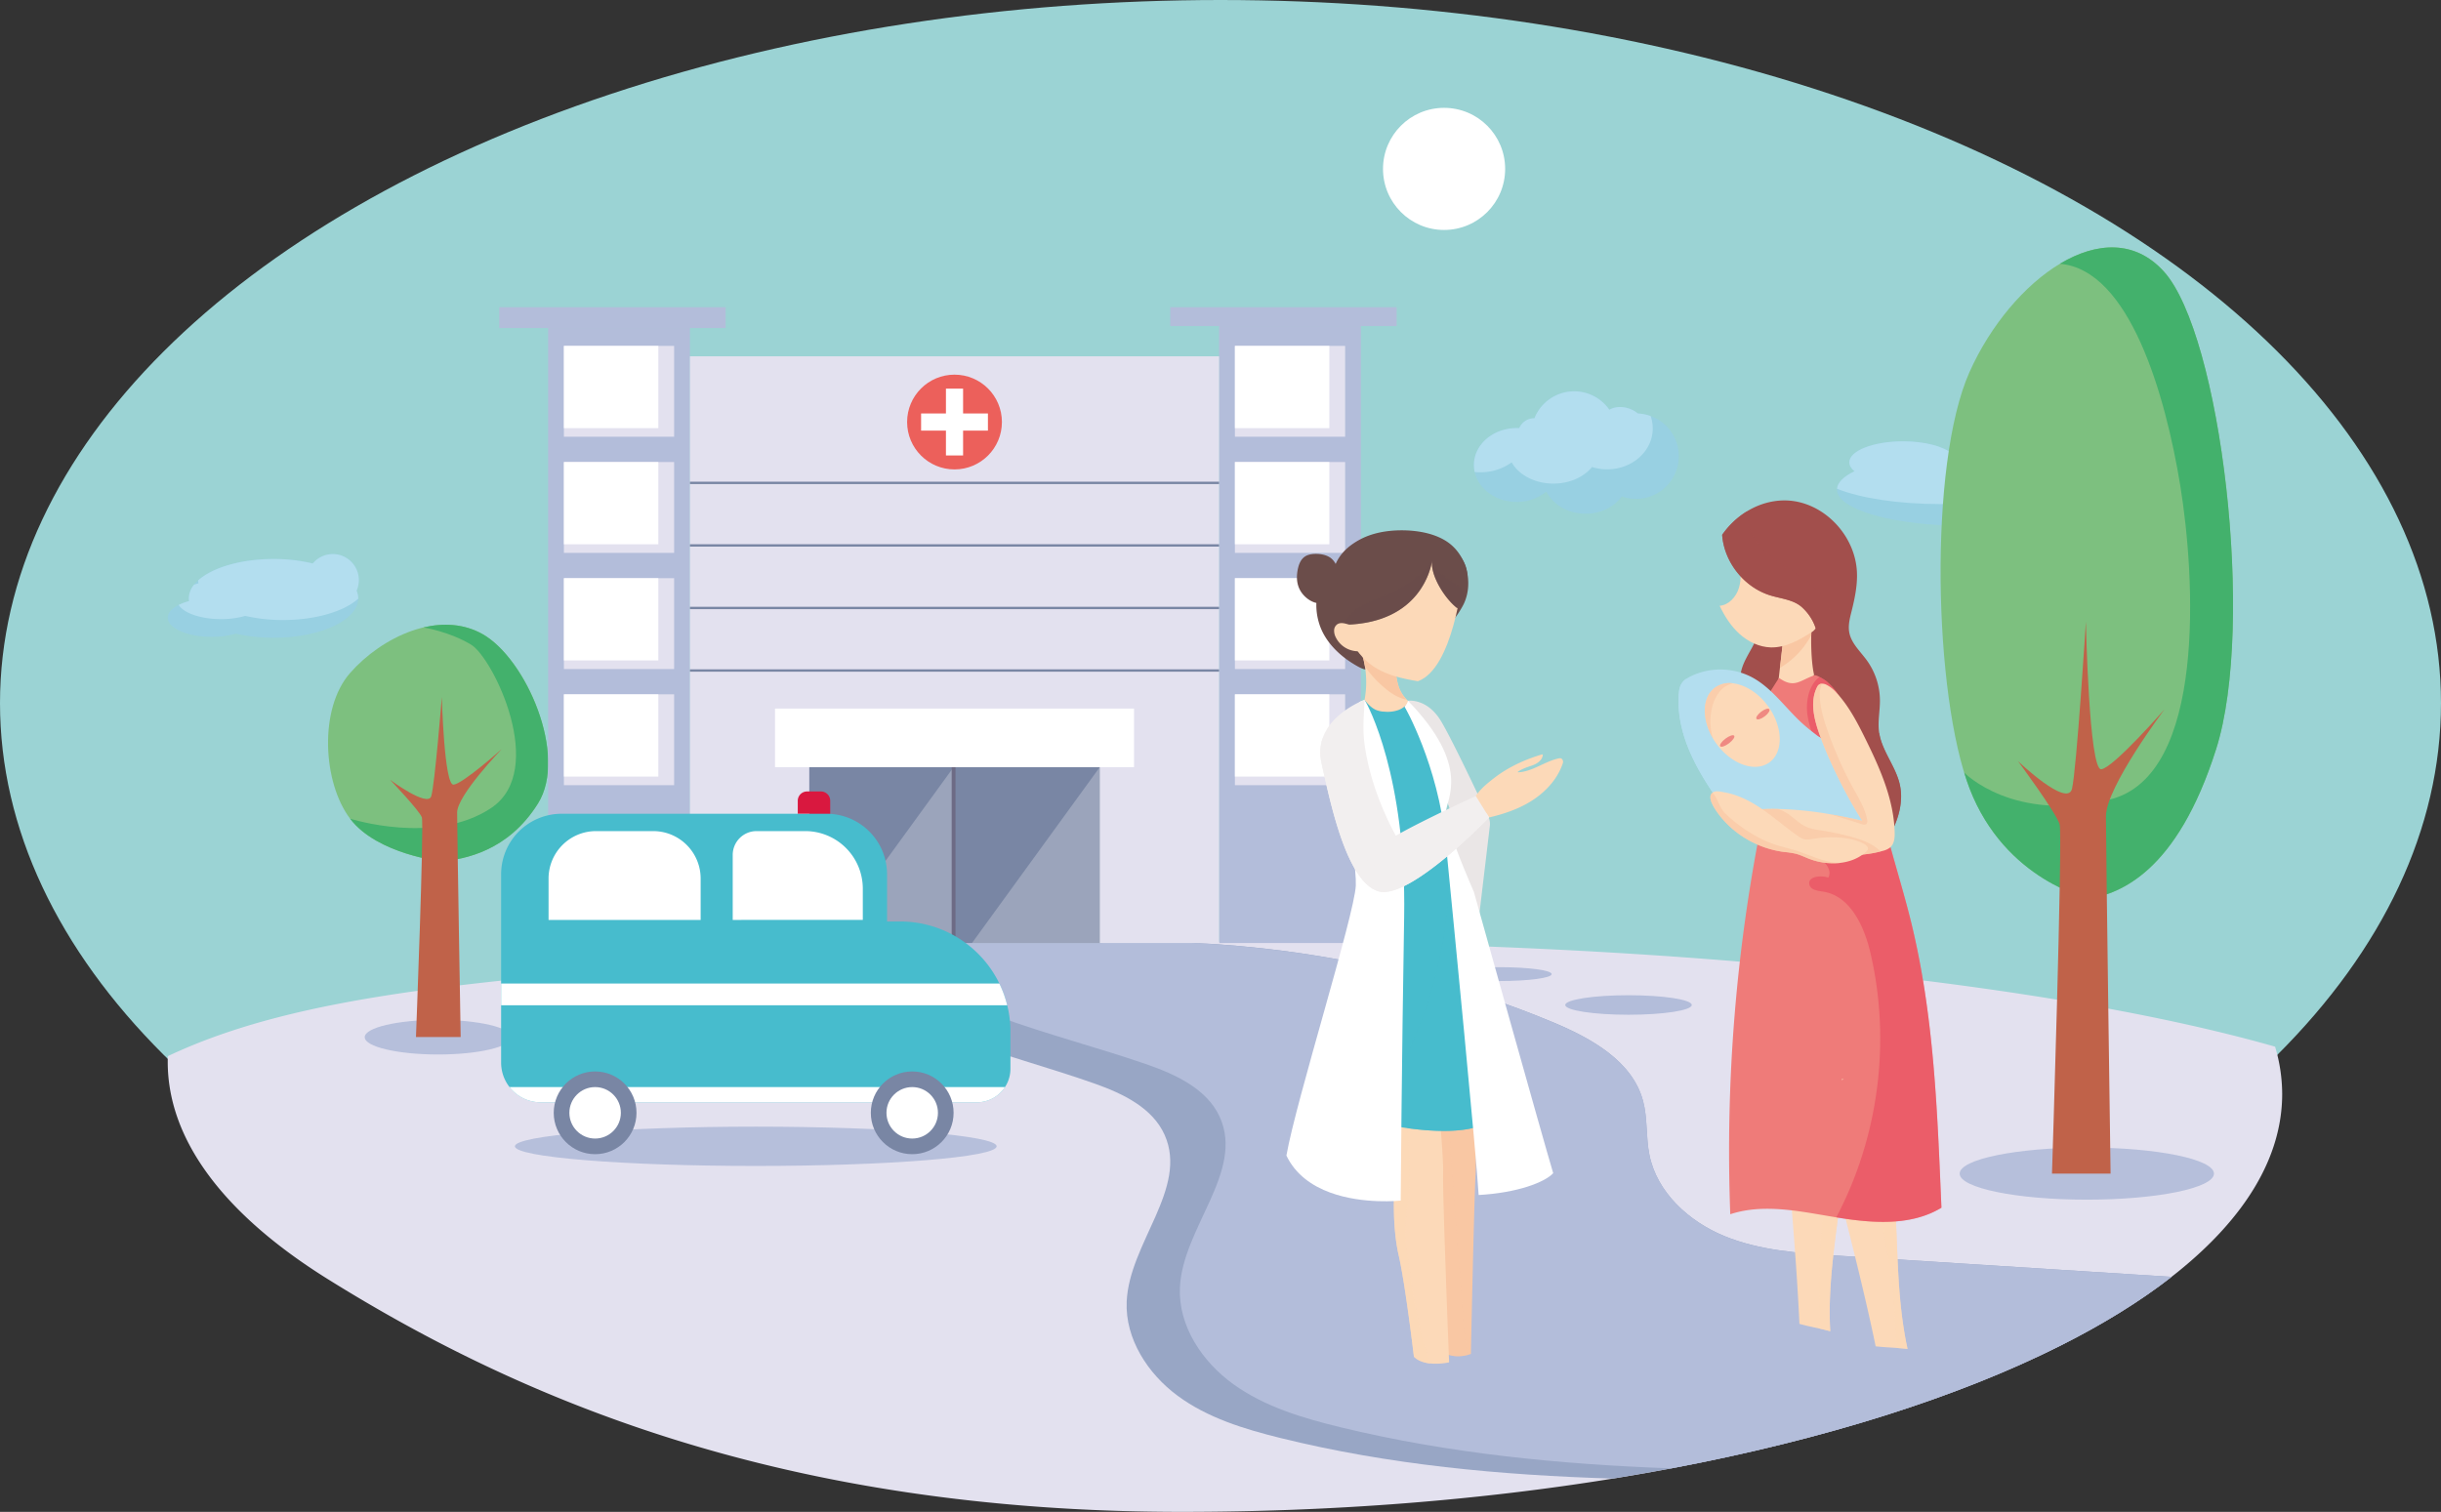 <svg xmlns="http://www.w3.org/2000/svg" viewBox="0 0 1911.65 1184.37"><rect x="0" y="0" width="1911.65" height="1184.37" fill="#333333" stroke="none"/><defs><style>.cls-1{isolation:isolate;}.cls-2{fill:#9bd3d4;}.cls-3{fill:#e3e1ef;}.cls-4{fill:#98d0e2;}.cls-31,.cls-5{fill:#b3deef;}.cls-6{fill:#98a6c5;}.cls-7,.cls-8{fill:#b3bdda;}.cls-8{opacity:0.93;}.cls-16,.cls-18,.cls-20,.cls-23,.cls-25,.cls-26,.cls-30,.cls-31,.cls-34,.cls-35,.cls-36,.cls-8{mix-blend-mode:multiply;}.cls-9{fill:#7dc07f;}.cls-10{fill:#43b16c;}.cls-11{fill:#c06249;}.cls-12{fill:#7986a4;}.cls-13,.cls-24{fill:#fff;}.cls-14,.cls-28{fill:none;stroke-miterlimit:10;}.cls-14{stroke:#7986a4;stroke-width:1.85px;}.cls-15,.cls-16,.cls-26,.cls-36{fill:#f9c7a3;}.cls-16{opacity:0.46;}.cls-17,.cls-18{fill:#fcd9b8;}.cls-18{opacity:0.68;}.cls-19,.cls-20{fill:#47bccd;}.cls-20{opacity:0.65;}.cls-21,.cls-25{fill:#eae6e6;}.cls-22,.cls-23{fill:#a24f4c;}.cls-23{opacity:0.71;}.cls-24{opacity:0.25;}.cls-27,.cls-34{fill:#f2efef;}.cls-28{stroke:#6d6b85;stroke-width:3px;}.cls-29{fill:#ef7b79;}.cls-30{fill:#e8435c;opacity:0.53;}.cls-32{fill:#d9183f;}.cls-33,.cls-35{fill:#6b4d4a;}.cls-35{opacity:0.5;}.cls-36{opacity:0.63;}.cls-37{fill:#ec605b;}.cls-38{fill:#ef8982;}</style></defs><g class="cls-1"><g id="Layer_2" data-name="Layer 2"><g id="Layer_1-2" data-name="Layer 1"><ellipse class="cls-2" cx="955.82" cy="550.82" rx="955.82" ry="550.82"></ellipse><path class="cls-3" d="M1787.27,857c0,49.74-29.18,96.87-81.4,139.09-1.73,1.39-3.47,2.78-5.24,4.15-24.45,19.07-53.65,37.11-87,53.88-84.71,42.6-196.18,77.08-324.93,99.84q-12.63,2.23-25.48,4.32c-103.67,16.79-217.77,26.08-337.6,26.08-311.93,0-517.77-88.08-669-182.39-79.47-49.57-125.26-107.79-125.26-170.07,0-1.52,0-3,.08-4.54,101.74-48.09,243.41-61,504.79-78.72l5.22-.35c86.8-5.79,179.3-9.32,275.51-10.24q25.35-.25,51-.26c3.59,0,7.19,0,10.77,0,336.25.68,631.5,33.2,803,82.16A129.94,129.94,0,0,1,1787.27,857Z"></path><path class="cls-4" d="M1637.24,383.53c0,15.65-44.45,28.33-99.3,28.33s-99.29-12.68-99.29-28.33c0-.22,0-.42,0-.64.38-5,5.3-9.67,13.63-13.71-2.55-2.11-4-4.48-4-7,0-9.09,18.84-16.45,42.09-16.45,16.94,0,31.55,3.93,38.22,9.56q4.59-.12,9.3-.12c33.49,0,63.11,4.72,81.09,12C1630.5,371.79,1637.24,377.44,1637.24,383.53Z"></path><path class="cls-5" d="M1619,367.17c-1.18,15.36-45.17,27.7-99.27,27.7-33.49,0-63.1-4.73-81.08-12,.38-5,5.3-9.67,13.63-13.71-2.55-2.11-4-4.48-4-7,0-9.09,18.84-16.45,42.09-16.45,16.94,0,31.55,3.93,38.22,9.56q4.59-.12,9.3-.12C1571.43,355.2,1601.05,359.92,1619,367.17Z"></path><path class="cls-6" d="M1700.63,1000.25c-24.45,19.07-53.65,37.11-87,53.88-80.25,40.35-184.51,73.43-304.74,96.15q-10,1.89-20.19,3.69-12.63,2.23-25.48,4.32c-88-2.69-175.21-10.68-260.78-31.87-28.23-7-56.75-15.7-80.17-33s-41.14-44.62-39.92-73.68c1.9-45.76,48.31-88.72,29.76-130.6-9.42-21.26-32.66-32.41-54.58-40.19-69.4-24.64-160-42.39-211-95.22q-2.6-2.67-5-5.48-4-4.6-7.67-9.57H861.26c18.34-.91,36.94-1.13,55.7-.67,23.87.56,48,2.21,72.09,4.9,78.66,8.76,157.36,28.62,227.64,58.09,29.68,12.45,61.68,30.26,70,61.34,3.7,13.73,2.16,28.37,5,42.31,5.91,29.41,30.83,52.12,58.57,63.55s58.31,13.46,88.25,15.36Z"></path><path class="cls-7" d="M1700.63,1000.25c-24.45,19.07-53.65,37.11-87,53.88-80.25,40.35-184.51,73.43-304.74,96.15-87.37-3.16-174-11.59-259-32.18-29.59-7.16-59.48-16.09-84-33.76s-43.13-45.73-41.86-75.52c2-46.9,50.65-90.92,31.2-133.85-9.88-21.79-34.24-33.22-57.22-41.19-71.6-24.85-164.74-42.87-218.66-95h182c18.34-.91,36.94-1.13,55.7-.67,23.87.56,48,2.21,72.09,4.9,78.66,8.76,157.36,28.62,227.64,58.09,29.68,12.45,61.68,30.26,70,61.34,3.7,13.73,2.16,28.37,5,42.31,5.91,29.41,30.83,52.12,58.57,63.55s58.31,13.46,88.25,15.36Z"></path><ellipse class="cls-8" cx="343.06" cy="812.5" rx="57.44" ry="13.56"></ellipse><path class="cls-9" d="M346,674.82s-50.46-5.38-71.8-33.47-24.72-86.09,0-114.19,69.45-49.62,103.58-30.49,67.1,95.06,43.55,132.72S363.62,673,346,674.82Z"></path><path class="cls-10" d="M346,674.82c17.66-1.79,51.79-7.77,75.33-45.43s-9.41-113.59-43.55-132.72c-14.27-8-30.39-8.88-46.14-5.15h0s20.19,3.13,37.38,13.54S429,603.45,384.6,633s-110.44,8.31-110.44,8.31C295.5,669.44,346,674.82,346,674.82Z"></path><path class="cls-11" d="M325.76,812.37s6.45-166.81,4.6-172.08-24.84-29.38-24.84-29.38,29.45,21.85,32.21,12.81,8.28-77.6,8.28-77.6,1.84,69.31,9.2,68.56,37.73-27.87,37.73-27.87S358,623,358,636.52s2.77,175.85,2.77,175.85Z"></path><ellipse class="cls-8" cx="1634.27" cy="919.38" rx="99.57" ry="20.41"></ellipse><path class="cls-9" d="M1636.7,704.08s-66.23-13.89-94.24-86.44-32.44-253.76,0-326.31,107.26-128.13,152.07-78.73,71.92,276.92,41,374.16S1659.87,699.46,1636.7,704.08Z"></path><path class="cls-10" d="M1613.19,206.65c54.63,4.52,82.66,102.71,94.26,173.67s20.76,227.43-55.16,246c-75.19,18.34-113.35-20.37-114.07-21.11,1.35,4.42,2.76,8.63,4.24,12.48,28,72.55,94.24,86.44,94.24,86.44,23.17-4.62,68-20.06,98.86-117.32s3.76-324.76-41-374.16C1672,187.71,1641.75,189.49,1613.19,206.65Z"></path><path class="cls-11" d="M1607,919.38s8.46-264.65,6-273.54-32.61-49.56-32.61-49.56,38.65,36.85,42.28,21.61S1633.55,487,1633.55,487s2.42,116.89,12.08,115.62,49.52-47,49.52-47-45.9,61-45.9,83.85,3.64,279.9,3.64,279.9Z"></path><rect class="cls-7" x="429.25" y="256.96" width="111.06" height="481.78"></rect><rect class="cls-7" x="391" y="240.63" width="177.31" height="16.33"></rect><rect class="cls-7" x="954.73" y="255.43" width="111.06" height="483.31"></rect><rect class="cls-7" x="916.48" y="240.63" width="177.31" height="14.8"></rect><rect class="cls-3" x="540.31" y="279.12" width="414.42" height="459.61"></rect><rect class="cls-12" x="633.79" y="600.97" width="227.47" height="137.77"></rect><rect class="cls-13" x="606.96" y="555.1" width="281.13" height="45.87"></rect><rect class="cls-3" x="441.62" y="270.96" width="86.32" height="71.16"></rect><rect class="cls-13" x="441.62" y="270.96" width="73.95" height="64.43"></rect><rect class="cls-3" x="441.62" y="361.95" width="86.32" height="71.16"></rect><rect class="cls-13" x="441.62" y="361.95" width="73.95" height="64.43"></rect><rect class="cls-3" x="441.62" y="452.94" width="86.32" height="71.16"></rect><rect class="cls-13" x="441.62" y="452.94" width="73.95" height="64.43"></rect><rect class="cls-3" x="441.62" y="543.92" width="86.32" height="71.16"></rect><rect class="cls-13" x="441.62" y="543.92" width="73.95" height="64.43"></rect><rect class="cls-3" x="967.11" y="270.96" width="86.32" height="71.16"></rect><rect class="cls-13" x="967.11" y="270.96" width="73.95" height="64.43"></rect><rect class="cls-3" x="967.11" y="361.95" width="86.32" height="71.16"></rect><rect class="cls-13" x="967.11" y="361.95" width="73.95" height="64.43"></rect><rect class="cls-3" x="967.11" y="452.94" width="86.32" height="71.16"></rect><rect class="cls-13" x="967.11" y="452.94" width="73.95" height="64.43"></rect><rect class="cls-3" x="967.11" y="543.92" width="86.32" height="71.16"></rect><rect class="cls-13" x="967.11" y="543.92" width="73.95" height="64.43"></rect><line class="cls-14" x1="540.31" y1="378.28" x2="954.73" y2="378.28"></line><line class="cls-14" x1="540.31" y1="427.27" x2="954.73" y2="427.27"></line><line class="cls-14" x1="540.31" y1="476.27" x2="954.73" y2="476.27"></line><line class="cls-14" x1="540.31" y1="525.26" x2="954.73" y2="525.26"></line><circle class="cls-13" cx="1130.92" cy="132.31" r="47.83"></circle><ellipse class="cls-7" cx="1174.52" cy="763.09" rx="40.66" ry="5.43"></ellipse><path class="cls-15" d="M1155.57,920.5c-1.13,19.38-3.65,140.11-3.65,140.11a21,21,0,0,1-2.32.76c-4.52,1.25-14.76,2.88-22.62-4.6-1.26-24.18-22.36-234.08-22.36-234.08h49.51S1156.68,901.12,1155.57,920.5Z"></path><path class="cls-16" d="M1149.6,1061.37c-4.52,1.25-14.76,2.88-22.62-4.6-1.26-24.18-22.36-234.08-22.36-234.08h26.67c2,12.42.88,27,1.78,38.94q4.07,54.26,8.16,108.51,2.26,30.06,4.52,60.11C1146.54,1040.67,1147.34,1051.2,1149.6,1061.37Z"></path><path class="cls-17" d="M1134.86,1067.21a49.7,49.7,0,0,1-14.56.91c-4.7-.48-9.59-1.91-13-5.32,0,0-6.71-56.73-11.9-79.32s-4.07-50.68-2.42-65c-6.61-30.85-18.18-100.26-18.18-100.26h47.37c0,1.65,8.5,81.77,8,100.43S1134.86,1067.21,1134.86,1067.21Z"></path><path class="cls-18" d="M1120.3,1068.12c-4.7-.48-9.59-1.91-13-5.32,0,0-6.71-56.73-11.9-79.32s-4.07-50.68-2.42-65c-6.61-30.85-18.18-100.26-18.18-100.26h18.11c.79,12,5.08,25.88,6.31,36.27q2.91,24.71,4.23,49.57a210.13,210.13,0,0,1,0,29.37c-.72,8.29-2.28,16.5-2.67,24.81-.55,11.46,1.12,22.92,2.8,34.27C1107.35,1018.1,1111.19,1044,1120.3,1068.12Z"></path><path class="cls-19" d="M1174.51,870.71c-10.64,17.13-43.67,16.87-71.1,13.22a331.73,331.73,0,0,1-40.72-8.15l5.93-327.53,24.45-2.15L1118.6,561s6.07,34.63,14.25,80.87C1147.72,725.86,1169.54,848.22,1174.51,870.71Z"></path><path class="cls-20" d="M1174.51,870.71c-10.64,17.13-43.67,16.87-71.1,13.22-10-3.69-19.57-7.06-31.1-7.64,47.41-66.39,69.34-150.52,60.38-231.61a8.66,8.66,0,0,1,.16-2.84C1147.72,725.86,1169.54,848.22,1174.51,870.71Z"></path><path class="cls-21" d="M1166.76,647l-9.66,81.15S1139,698.92,1139,698.8s.14-4.09.35-9.9c.52-14.75,1.44-40.81,1.44-40.81l-14.5-39.83-11.15-30.62-15.19-24.23,2.71-4.45s15.14-2.32,26.15,16.41c9.41,16,30.78,61.47,36.81,74.4A13.49,13.49,0,0,1,1166.76,647Z"></path><path class="cls-22" d="M1445.67,624.72c-.27,1.58-.54,3.16-.83,4.74q-2,11.24-4.56,22.36c-1.48,6.45-3.32,13.23-8.13,17.79-5.46,5.16-13.54,6.28-21.06,6.59-7.22.31-15.65-.48-19.68-6.48l9.43-3.86c-8.25.36-17.25.5-23.85-4.47-6.06-4.56-8.54-12.25-12.47-18.81-.54-.9-1.11-1.78-1.72-2.63-3.42-4.76-8.24-8.65-10.4-14.1-3.66-9.24,1.49-19.55,7.42-27.54s13.07-16,14-25.87c1.1-12-7.28-22.83-10-34.41a27.68,27.68,0,0,1-.8-8.17c.62-10.47,8-19.1,12.13-28.74a47.42,47.42,0,0,0,2.74-28.18c-1.31-6.25,3.52-11.39,6.61-17s7.87-10.52,14-12.35c.37-.1.73-.2,1.09-.28,7.44-1.75,15.56,1.32,21.08,6.68,5.79,5.63,9,13.41,10.81,21.27,5.47,24.17-1.63,49.87,4,74,2.81,12.06,8.72,23.26,11.32,35.37C1449.87,595.11,1448.13,610.14,1445.67,624.72Z"></path><path class="cls-23" d="M1445.67,624.72c-.27,1.58-.54,3.16-.83,4.74a4,4,0,0,1-.29.29c-6.66,6.42-16.36,8.33-25.52,9.63a405.21,405.21,0,0,1-42.18,3.83,50.26,50.26,0,0,1-12.33-.63c-.54-.9-1.11-1.78-1.72-2.63-3.42-4.76-8.24-8.65-10.4-14.1-3.66-9.24,1.49-19.55,7.42-27.54s13.07-16,14-25.87c1.1-12-7.28-22.83-10-34.41,7.27-11.06,15.58-21.59,20.84-33.73,7.32-16.93,8.29-35.61,12.88-53.31.57-2.22,1.23-4.88,2-7.66,7.44-1.75,15.56,1.32,21.08,6.68,5.79,5.63,9,13.41,10.81,21.27,5.47,24.17-1.63,49.87,4,74,2.81,12.06,8.72,23.26,11.32,35.37C1449.87,595.11,1448.13,610.14,1445.67,624.72Z"></path><polygon class="cls-24" points="746.8 600.97 646.75 738.74 746.8 738.74 746.8 600.97"></polygon><path class="cls-25" d="M1141.29,688.22a1,1,0,0,1-.36.81,1.09,1.09,0,0,1-.78.06c-.28-.05-.55-.12-.82-.19.52-14.75,1.44-40.81,1.44-40.81l-14.5-39.83a3.51,3.51,0,0,1,2-.85c5.73-.66,8.61,10.34,10,14.31a95.85,95.85,0,0,1,5,23.63C1144.55,659.63,1143.17,674,1141.29,688.22Z"></path><path class="cls-13" d="M1099.65,718.51c-1.93,113.48-2.7,222-2.7,222s-29.2,3.26-55.25-6.28c-14-5.12-27.1-14-34.26-29,7.65-43.52,53.32-188.4,54.35-211.53s-18.67-119-18.67-119l21.65-24.84s1.73-.79,1.74-.78l2.12-.87.58,1C1070.78,551.76,1101.55,607.63,1099.65,718.51Z"></path><path class="cls-13" d="M1099.93,553.4s26.32,45.58,32.27,106.17,24.14,246.84,25.79,276.56c30.3-1.68,51.78-9.94,58.39-17.1-8.26-27.54-62.09-220.23-62.09-220.23s-22.53-51.38-22.09-62.08c.44-10.51,20.36-36.39-29.56-87.76C1101.76,548.05,1100.86,554.33,1099.93,553.4Z"></path><path class="cls-17" d="M1207.53,591a.54.54,0,0,1,.69.59c-.5,4-4.22,6.58-8.19,8-3.44,1.24-7.38,2.32-11.2,4.89a.29.29,0,0,0,.17.53c11.08-.53,20.62-8.47,31.54-10.88,1.08-.24,2.28-.42,3.11,1a3.44,3.44,0,0,1,.25,2.82c-4.53,13.56-15.27,24.33-27.69,31.35-12,6.8-25.57,10.39-39.13,13-3.3.67-3.54-15-2.12-17.48,3.23-5.75,9.49-10.94,14.62-14.92C1181,601,1193.78,595.15,1207.53,591Z"></path><path class="cls-17" d="M1420.78,529c-11,12.54-28.09,5.09-28.09,5.09l1.26-11,2.11-18.44a44.41,44.41,0,0,1,22.55-10.38c-.07,1.07-.11,2.21-.14,3.43C1418.21,507.43,1418.83,521,1420.78,529Z"></path><path class="cls-26" d="M1418.61,494.34c-.07,1.07-.11,2.21-.14,3.43-.78,1.3-1.46,2.39-1.9,3.12A64.91,64.91,0,0,1,1394,523.16l2.11-18.44A44.41,44.41,0,0,1,1418.61,494.34Z"></path><path class="cls-17" d="M1420,494.41c-10.13,6.56-21.2,13.08-33.27,12.75-9-.25-17.71-4.48-24.44-10.55s-11.67-13.89-15.58-22.06c7.23-.59,12.93-6.95,15.07-13.88s1.43-14.37.72-21.59l-1.93-19.46c-1.37-13.9,22.22-20.06,35.72-16.52s23.84,14.69,30.6,26.91c5,9,8.42,18.88,9,29.11s2.54,8.17-3.43,16.5C1429.75,479.35,1425.54,489.39,1420,494.41Z"></path><path class="cls-27" d="M1166.13,640.36s-62.68,65.49-86.91,57.78-36.91-66.66-44.35-100.82a34.76,34.76,0,0,1,1-19.14h0c7.2-20.65,32.78-29.92,32.78-29.92-.7,18-2.25,26,2,46.41,4.64,22.51,14.08,44.77,22.5,60,19.91-11.56,62.64-31.08,62.64-31.08l8.48,13.69Z"></path><path class="cls-22" d="M1483.24,647.76c-4.67,10.34-11.46,19.53-18.21,28.64-8,1.11-15.39,1.11-21.42-4.32a18.61,18.61,0,0,1-5.65-8.44c-.93-3.24-.62-6.7-.32-10q1-11.08,2-22.17c.68-7.48,1.35-15.1-.36-22.4-3.47-14.75-15.8-25.39-26.27-36.35-2.46-2.59-4.9-5.3-6.37-8.57-2.39-5.35-1.88-11.66.12-17.17s13.27-12.95,14-18.77q1.31-10.5,2.59-21c1.48-11.91-3.18-23.24-12-31.38-6.52-6-16.16-6.75-24.66-9.32-20.63-6.23-36.44-26-38-47.52a64.67,64.67,0,0,1,18.74-18c12.91-8.11,28.48-11.31,43.52-7.13,23.54,6.54,41.74,29,43.24,53.39.66,10.65-1.57,21.26-4.15,31.61-1.35,5.41-2.81,11-1.82,16.48,1.54,8.58,8.62,14.86,13.74,21.91a54.13,54.13,0,0,1,10.29,31.33c.06,8.27-1.79,16.55-.7,24.74,0,.34.1.67.15,1,2.32,14.31,13,26.17,16.14,40.37C1490.32,625.74,1487.9,637.44,1483.24,647.76Z"></path><path class="cls-23" d="M1483.24,647.76c-4.67,10.34-11.46,19.53-18.21,28.64-8,1.11-15.39,1.11-21.42-4.32a18.61,18.61,0,0,1-5.65-8.44c-.93-3.24-.62-6.7-.32-10q1-11.08,2-22.17c.68-7.48,1.35-15.1-.36-22.4-3.47-14.75-15.8-25.39-26.27-36.35-2.46-2.59-4.9-5.3-6.37-8.57-2.39-5.35-1.88-11.66.12-17.17s13.27-12.95,14-18.77q1.31-10.5,2.59-21c1.48-11.91-3.18-23.24-12-31.38-6.52-6-16.16-6.75-24.66-9.32-20.63-6.23-36.44-26-38-47.52a64.67,64.67,0,0,1,18.74-18l1.45-.45c-1.66,11.3,4.3,22.57,12.42,30.61s18.28,13.61,27.76,20,18.68,14.05,23.31,24.49c4.32,9.7,4.22,20.76,3.1,31.31-.78,7.41-2,14.85-1.3,22.26,1.65,16.52,13.22,30.8,27.35,39.5,3.29,2,6.74,3.8,10.18,5.61,2.32,14.31,13,26.17,16.14,40.37C1490.32,625.74,1487.9,637.44,1483.24,647.76Z"></path><path class="cls-17" d="M1472.29,859l-.36,0A.76.76,0,0,1,1472.29,859Z"></path><path class="cls-17" d="M1493.87,1056.69c-3.16-.35-5.91-.57-8.52-.76-5.3-.36-10-.56-16.44-1.26-12.56-60.55-29.25-120.15-43.41-180.34,14.39-8.5,29.81-16.89,46.43-15.37-.85.13-1,2-2,1.6a206.09,206.09,0,0,1,6.11,20.69C1489.77,938.2,1481.14,998.64,1493.87,1056.69Z"></path><path class="cls-17" d="M1433.35,1042.86c-2.89-.8-5.43-1.4-7.82-1.95-5.3-1.21-9.93-2.07-16.31-3.82-2.9-61.78-9.08-122.29-13.61-184,15.11-6,31.17-11.67,46.9-8.21.44.1.89.19,1.34.31-.57,0-.93.82-1.41,1.19a.68.68,0,0,1-.81.08c.31,1.68.6,3.37.87,5C1452.54,915.37,1429.56,978,1433.35,1042.86Z"></path><path class="cls-17" d="M1444.23,845.33l-.38-.1A.74.74,0,0,1,1444.23,845.33Z"></path><path class="cls-18" d="M1493.87,1056.69c-3.16-.35-5.91-.57-8.52-.76-1.43-19.3-1.81-38.7-4.52-57.85-2-13.92-5.16-27.69-6.14-41.71-1-14.27.28-28.59.9-42.89.47-10.73.58-21.48.43-32.23C1489.77,938.2,1481.14,998.64,1493.87,1056.69Z"></path><path class="cls-18" d="M1433.35,1042.86c-2.89-.8-5.43-1.4-7.82-1.95-1.51-30.19-1.75-60.42,2.62-90.27,4.16-28.24,12.41-55.81,14.79-84.3.32-3.78-.24-9.27-.44-14.8C1452.54,915.37,1429.56,978,1433.35,1042.86Z"></path><line class="cls-28" x1="746.8" y1="600.97" x2="746.8" y2="737.83"></line><path class="cls-29" d="M1520.42,946.08c-24,14.58-54.33,12.14-82,7.63l-.37-.06c-27.6-4.51-56.5-11.19-83-2.45a1311.88,1311.88,0,0,1,25-309c2-10.06,5.7-20.51,2.76-30.36-2.64-8.84-8-16.71-10.29-25.65-4.78-18.77,10.52-38.64,20.64-55.17,12,8.56,16.28,2,27.74-2,.71-.25,2.34.39,4.07,1.29a41.51,41.51,0,0,1,5.42,3.35,56.92,56.92,0,0,1,7.68,8.19c15.85,23.95,22,40.91,30,68.48,0-1,.75,2.19.74,1.22,5.78,37.18,18.48,72.87,27.55,109.38C1514.69,795.17,1517.14,869.65,1520.42,946.08Z"></path><path class="cls-30" d="M1520.42,946.08c-24,14.58-54.33,12.14-82,7.63l-.37-.06c33.27-63,43-138.08,26.71-207.41-4.9-20.81-15.76-44.41-36.89-47.72-4.33-.67-10-1.35-10.89-5.63-1.31-6.29,8.72-7.42,14.81-5.39,2.92-4.86-1.19-11-5.73-14.37s-10.18-6.44-11.6-11.93c-.75-2.85-.16-5.86.52-8.72,4.25-17.89,12.23-35.54,10.33-53.83-1.34-12.87-7.51-24.77-9.64-37.53-1.86-11.09.68-24.28,9.22-30.8a41.51,41.51,0,0,1,5.42,3.35,56.92,56.92,0,0,1,7.68,8.19c15.85,23.95,22,40.91,30,68.48,0-1,.75,2.19.74,1.22,5.78,37.18,18.48,72.87,27.55,109.38C1514.69,795.17,1517.14,869.65,1520.42,946.08Z"></path><path class="cls-5" d="M1462.09,660.59c-4.68,3.95-11.1,5.06-17.2,5.65-27.74,2.66-70.65-.29-88.86-24.81-20.77-28-43.3-60.08-41.4-96.55.18-3.47.64-7.09,2.64-9.92a13.34,13.34,0,0,1,3.32-3.17,27.52,27.52,0,0,1,3.49-2,53.37,53.37,0,0,1,47.68.61c16,8.45,26.51,24.39,40,36.55,3.93,3.55,8.12,6.79,12.36,10,6.44,4.85,13,9.57,18.81,15.11a91,91,0,0,1,23.48,36.81C1470,639.6,1470.79,653.26,1462.09,660.59Z"></path><path class="cls-31" d="M1462.09,660.59c-4.68,3.95-11.1,5.06-17.2,5.65-27.74,2.66-70.65-.29-88.86-24.81-20.77-28-43.3-60.08-41.4-96.55.18-3.47.64-7.09,2.64-9.92a13.34,13.34,0,0,1,3.32-3.17c-.56,7.29-2.53,14-1.55,21.69a73.54,73.54,0,0,0,7,22.92,79.35,79.35,0,0,0,16.15,22.17c14.82,14.32,34.73,22.84,55.16,25.52,7.73,1,16.34,1,22.42-3.89,6.65-5.35,8.2-14.94,7.39-23.44-.64-6.66-2.42-13.22-3.07-19.86,6.44,4.85,13,9.57,18.81,15.11a91,91,0,0,1,23.48,36.81C1470,639.6,1470.79,653.26,1462.09,660.59Z"></path><path class="cls-17" d="M1480.31,663.84a14.8,14.8,0,0,1-5.83,2.71c-.56.16-1.13.31-1.69.45a91.43,91.43,0,0,1-66.07-8.06c-6.79-3.69-14.79-4.67-22.29-6.53s-15.44-5.09-19.07-11.92c-.7-1.32-.2-3.89.4-5.26a167.06,167.06,0,0,1,26.7-1.51h0a276,276,0,0,1,41.37,4.24c8.35,1.44,16.57,3.14,24.5,4.95-12.31-19.31-25.62-45.86-33.34-67.43-4.37-12.21-7.83-26.23-1.74-37.67a4,4,0,0,1,3.31-2.24,7.32,7.32,0,0,1,3.58.75,26.1,26.1,0,0,1,7.78,6c9.81,10.48,16.52,23.41,22.87,36.28,11.43,23.15,22.31,47.49,23,73.29C1483.92,656.21,1483.52,661,1480.31,663.84Z"></path><path class="cls-17" d="M1385.7,597.26c-8.17,5.92-20.31,4-30.83-3.8a50.22,50.22,0,0,1-10.68-10.88c-1-1.33-1.85-2.67-2.66-4l0-.1c-9-15.28-8.59-32.45,1.66-39.87a19.59,19.59,0,0,1,14-3.31c8.58,1,18,6.34,25.32,15.14.76.91,1.5,1.87,2.22,2.85a49.12,49.12,0,0,1,8,17.11C1395.37,581.49,1393.08,591.91,1385.7,597.26Z"></path><ellipse class="cls-8" cx="591.88" cy="897.98" rx="188.63" ry="15.39"></ellipse><ellipse class="cls-7" cx="1275.36" cy="787.28" rx="49.54" ry="7.65"></ellipse><path class="cls-4" d="M279.25,462.69a15.35,15.35,0,0,1,1.28,6.07,2.09,2.09,0,0,1,0,.25c-.28,16.92-29.86,30.6-66.31,30.6a131.67,131.67,0,0,1-29.5-3.22,69.13,69.13,0,0,1-19,2.51c-19,0-34.35-6.74-34.35-15.07,0-3.81,3.23-7.29,8.56-9.95a42.36,42.36,0,0,1,8.14-3,15.19,15.19,0,0,1-.18-2.14A17.13,17.13,0,0,1,152,458a28.61,28.61,0,0,1,3.24-3.41c11-9.93,33.29-16.71,59-16.71a130.62,130.62,0,0,1,30.7,3.51,20.39,20.39,0,0,1,34.34,21.27Z"></path><path class="cls-5" d="M279.25,462.69a15.35,15.35,0,0,1,1.28,6.07,2.09,2.09,0,0,1,0,.25c-11,9.92-33.28,16.7-58.95,16.7a131.67,131.67,0,0,1-29.5-3.22,68.73,68.73,0,0,1-19,2.51c-15.86,0-29.21-4.71-33.16-11.12a42.36,42.36,0,0,1,8.14-3,15.19,15.19,0,0,1-.18-2.14A17.13,17.13,0,0,1,152,458c1.09-.38,2.23-.71,3.41-1a15.19,15.19,0,0,1-.18-2.14,1.93,1.93,0,0,1,0-.24c11-9.93,33.29-16.71,59-16.71a130.62,130.62,0,0,1,30.7,3.51,20.39,20.39,0,0,1,34.34,21.27Z"></path><path class="cls-19" d="M791.31,808.19v29.08a26.27,26.27,0,0,1-26.25,26.25H423.52a31.06,31.06,0,0,1-31.07-31.07V684.87a47.4,47.4,0,0,1,47.39-47.4H647.29a47.41,47.41,0,0,1,47.4,47.4v37H705a86.33,86.33,0,0,1,86.33,86.33Z"></path><path class="cls-13" d="M592.5,651.06h38.09a45.11,45.11,0,0,1,45.11,45.11v24.47a0,0,0,0,1,0,0H573.82a0,0,0,0,1,0,0v-50.9A18.68,18.68,0,0,1,592.5,651.06Z"></path><path class="cls-13" d="M466.77,651.06h44.77a37.17,37.17,0,0,1,37.17,37.17v32.41a0,0,0,0,1,0,0H429.6a0,0,0,0,1,0,0V688.23A37.17,37.17,0,0,1,466.77,651.06Z"></path><path class="cls-13" d="M788.79,787.48H392.45v-17h390.2A84.93,84.93,0,0,1,788.79,787.48Z"></path><path class="cls-32" d="M632.07,620h10.8a7.31,7.31,0,0,1,7.31,7.31v10.13a0,0,0,0,1,0,0H624.76a0,0,0,0,1,0,0V627.35A7.31,7.31,0,0,1,632.07,620Z"></path><path class="cls-13" d="M787.05,851.59a26.21,26.21,0,0,1-22,11.93H423.52A31,31,0,0,1,399,851.59Z"></path><circle class="cls-12" cx="466.06" cy="871.75" r="32.41"></circle><circle class="cls-13" cx="466.06" cy="871.75" r="20.16"></circle><circle class="cls-12" cx="714.39" cy="871.75" r="32.41"></circle><circle class="cls-13" cx="714.39" cy="871.75" r="20.16"></circle><path class="cls-4" d="M1314.74,357.33a33.5,33.5,0,0,1-44.65,31.58c-5.92,8.13-16.4,13.55-28.36,13.55-13.73,0-25.54-7.16-30.7-17.4a36.25,36.25,0,0,1-23.25,8.12c-16.33,0-29.93-10.09-32.89-23.44a25,25,0,0,1-.61-5.49c0-16,15-28.94,33.5-28.94.68,0,1.35,0,2,.06a12.72,12.72,0,0,1,11.77-7.76h.15a33.49,33.49,0,0,1,58.64-6.66c3.87-2.29,9.43-2.84,15-1.07a21.15,21.15,0,0,1,7.32,4,33.08,33.08,0,0,1,10,2A33.47,33.47,0,0,1,1314.74,357.33Z"></path><path class="cls-5" d="M1294.33,335.61c0,17.71-16,32.06-35.67,32.06a39.23,39.23,0,0,1-11.88-1.83c-6.31,7.79-17.48,13-30.21,13-14.64,0-27.21-6.85-32.71-16.65a41.36,41.36,0,0,1-24.77,7.77c-1.42,0-2.83-.06-4.2-.19a25,25,0,0,1-.61-5.49c0-16,15-28.94,33.5-28.94.68,0,1.35,0,2,.06a12.72,12.72,0,0,1,11.77-7.76h.15a33.49,33.49,0,0,1,58.64-6.66c3.87-2.29,9.43-2.84,15-1.07a21.15,21.15,0,0,1,7.32,4,33.08,33.08,0,0,1,10,2A29,29,0,0,1,1294.33,335.61Z"></path><path class="cls-33" d="M1071.29,524.64c-2.84.08-5.51-1.23-8-2.6-13.47-7.48-25.61-18.82-30.2-33.59s-2.52-32.7,10.9-40.29c2.5-11.45,9.89-19.29,20.1-25s22.1-7.73,33.77-7.72c13,0,28.21,2.73,38.2,11,13.22,10.95,17.65,31.32,10.2,46.83a75.2,75.2,0,0,1-7,11.09c-8,11.21-16.44,22.44-27.48,30.68s-25.21,13.22-38.64,10.33c-.49-.11-1.06-.29-1.23-.76S1071,524.21,1071.29,524.64Z"></path><path class="cls-34" d="M1166.13,640.36s-62.68,65.49-86.91,57.78-36.91-66.66-44.35-100.82a34.76,34.76,0,0,1,1-19.14c2.2,4.82,1.7,12.35,2.38,16.61a221.75,221.75,0,0,0,18.09,58.76c4.08,8.69,9,17.46,17,22.83,7.77,5.23,17.7,6.59,26.94,5.11s17.89-5.63,25.79-10.64c14.37-9.11,26.58-21.09,38.16-33.63Z"></path><path class="cls-17" d="M1102.64,549c-.91,3.64-3.75,5.7-7.23,7.13a25.25,25.25,0,0,1-11.07,1.38,19.75,19.75,0,0,1-6.34-1.21c-3.82-1.56-6.8-4.78-9.38-8a75,75,0,0,0-3.84-41.23c5.63-.26,10.07.52,14.79,3.6s8.76,8.55,13.41,11.51a52.73,52.73,0,0,0,2,14.54,26.42,26.42,0,0,0,6.74,11.42Q1102.15,548.54,1102.64,549Z"></path><path class="cls-26" d="M1101.68,548.09c-5.88-1-11.32-4.3-16-8.11-5.16-4.18-12-10.71-16.75-18a74.75,74.75,0,0,0-4.13-15c5.63-.26,10.07.52,14.79,3.6s8.76,8.55,13.41,11.51a52.73,52.73,0,0,0,2,14.54A26.42,26.42,0,0,0,1101.68,548.09Z"></path><path class="cls-17" d="M1145.14,454.11s-7.06,69.56-34.73,79.55c-26.93-4.38-40.6-11.15-52.7-31.69s12-74.53,51.43-69.21S1145.14,454.11,1145.14,454.11Z"></path><path class="cls-33" d="M1146.86,466a43.06,43.06,0,0,1-5.64,10.43c-9.68-7.46-21-25.38-19.73-37.06-.82,5.58-9,48.17-67.08,50-.41-.57-.8-1.17-1.16-1.78-11-18.47-3-53.51,22-61,25.8-7.78,43.66-5.35,60.43,3.09C1149.08,436.39,1152.17,451.85,1146.86,466Z"></path><path class="cls-33" d="M1023.26,435.23c-4.38,2.07-6.11,6.64-7,11.19-.88,4.78-1,10.05,1.52,15.21s8.25,10.1,14.2,10.88a11.72,11.72,0,0,0,10.45-3.82c2.3-2.64,3.36-6.09,4.2-9.55,1.38-5.69,2.93-15.09-3.5-21.21C1038.21,433.22,1027.84,433.07,1023.26,435.23Z"></path><path class="cls-35" d="M1121.49,439.38v0c-.82,5.58-9,48.17-67.08,50-.41-.57-.8-1.17-1.16-1.78.06-.12.11-.26.16-.38,2.3-5.27,6.78-9.33,11.72-12.27s10.39-4.86,15.72-7c15.63-6.32,31-15.08,40.63-28.91C1121.48,439.15,1121.48,439.26,1121.49,439.38Z"></path><path class="cls-35" d="M1146.86,466a43.06,43.06,0,0,1-5.64,10.43c-9.68-7.46-21-25.38-19.73-37.06.23,3.08,2.83,5.61,5.09,7.77a71.68,71.68,0,0,0,8.62,7c3.14,2.17,6.5,4.13,8.94,7A16.14,16.14,0,0,1,1146.86,466Z"></path><path class="cls-17" d="M1064.25,510.18a19.57,19.57,0,0,1-18.33-11.29,11.08,11.08,0,0,1-1.11-5.26,6,6,0,0,1,2.49-4.6c1.91-1.27,4.44-1,6.66-.43s4.4,1.52,6.69,1.45A47,47,0,0,0,1064.25,510.18Z"></path><path class="cls-36" d="M1357.1,535.26a19.16,19.16,0,0,0-10.46,6.62,30.74,30.74,0,0,0-5.82,12.19,45.53,45.53,0,0,0,.66,24.37c-9-15.28-8.59-32.45,1.66-39.87A19.59,19.59,0,0,1,1357.1,535.26Z"></path><path class="cls-36" d="M1472.79,667a91.43,91.43,0,0,1-66.07-8.06c-6.79-3.69-14.79-4.67-22.29-6.53s-15.44-5.09-19.07-11.92c-.7-1.32-.2-3.89.4-5.26a167.06,167.06,0,0,1,26.7-1.51h0a35.6,35.6,0,0,1,7.92,3.92c4.68,3.24,8.69,7.5,13.86,9.88,4.08,1.89,8.62,2.47,13,3.17a214.36,214.36,0,0,1,21.33,4.51C1457.4,657.52,1466.36,660.63,1472.79,667Z"></path><path class="cls-17" d="M1462.85,665.13a4.11,4.11,0,0,1-1.47,2.15c-5.55,5.06-12.7,7.81-20.28,8.67a52.53,52.53,0,0,1-24.75-3.39c-3.36-1.32-6.62-2.94-10.14-3.83a77.78,77.78,0,0,0-9.16-1.36c-21.64-2.81-41.74-15.16-53.42-32.86-1.87-2.83-5.64-8.9-3.51-12.39a4.18,4.18,0,0,1,.91-1.07c2.35-2,6.43-.88,9.37-.37,9.57,1.65,18.48,5.92,26.49,11.08,10.89,7,20.47,15.71,31.07,23.1a15.91,15.91,0,0,0,4.65,2.48c2.58.7,5.33.14,8-.31a83.73,83.73,0,0,1,23.18-.59c5.78.67,11.61,2,16.53,5C1461.67,662.27,1463.13,663.57,1462.85,665.13Z"></path><path class="cls-36" d="M1461.35,645.66a3.73,3.73,0,0,1-3.13,0L1433.84,638c8.35,1.44,16.57,3.14,24.5,4.95-12.31-19.31-25.62-45.86-33.34-67.43-4.37-12.21-7.83-26.23-1.74-37.67a4,4,0,0,1,3.31-2.24c-.34,2.16-1.32,4.71-1.38,6.09-.44,10,2.36,19.86,5.61,29.33a297.9,297.9,0,0,0,21.09,47.44c4.16,7.49,8.7,15,10.32,23.4C1462.48,643.2,1462.52,644.91,1461.35,645.66Z"></path><path class="cls-36" d="M1441.1,676a52.53,52.53,0,0,1-24.75-3.39c-3.36-1.32-6.62-2.94-10.14-3.83a77.78,77.78,0,0,0-9.16-1.36c-21.64-2.81-41.74-15.16-53.42-32.86-1.87-2.83-5.64-8.9-3.51-12.39a4.18,4.18,0,0,1,.91-1.07,7.1,7.1,0,0,1,1.88,2.1c3.28,5.2,4,10.12,8.91,14.72a115.6,115.6,0,0,0,21.5,16,90.91,90.91,0,0,0,16,7.43c5.69,2,11.6,3.22,17.32,5,7.53,2.4,14.75,5.75,22.39,7.81A47.78,47.78,0,0,0,1441.1,676Z"></path><circle class="cls-37" cx="747.52" cy="330.61" r="37.12"></circle><rect class="cls-13" x="740.81" y="304.45" width="13.43" height="52.34"></rect><rect class="cls-13" x="740.81" y="304.45" width="13.43" height="52.34" transform="translate(1078.14 -416.91) rotate(90)"></rect><path class="cls-18" d="M1442.44,846.42c0-.51,0-1,.07-1.5.44.1.89.19,1.34.31C1443.28,845.26,1442.92,846.05,1442.44,846.42Z"></path><path class="cls-18" d="M1444.23,845.33l-.38-.1A.74.74,0,0,1,1444.23,845.33Z"></path><ellipse class="cls-38" cx="1380.62" cy="559.41" rx="6.29" ry="2.29" transform="translate(-58.46 944.23) rotate(-37.03)"></ellipse><ellipse class="cls-38" cx="1352.66" cy="580.5" rx="6.84" ry="2.29" transform="translate(-76.8 931.65) rotate(-37.03)"></ellipse><polygon class="cls-24" points="861.26 600.97 761.21 738.74 861.26 738.74 861.26 600.97"></polygon></g></g></g></svg>